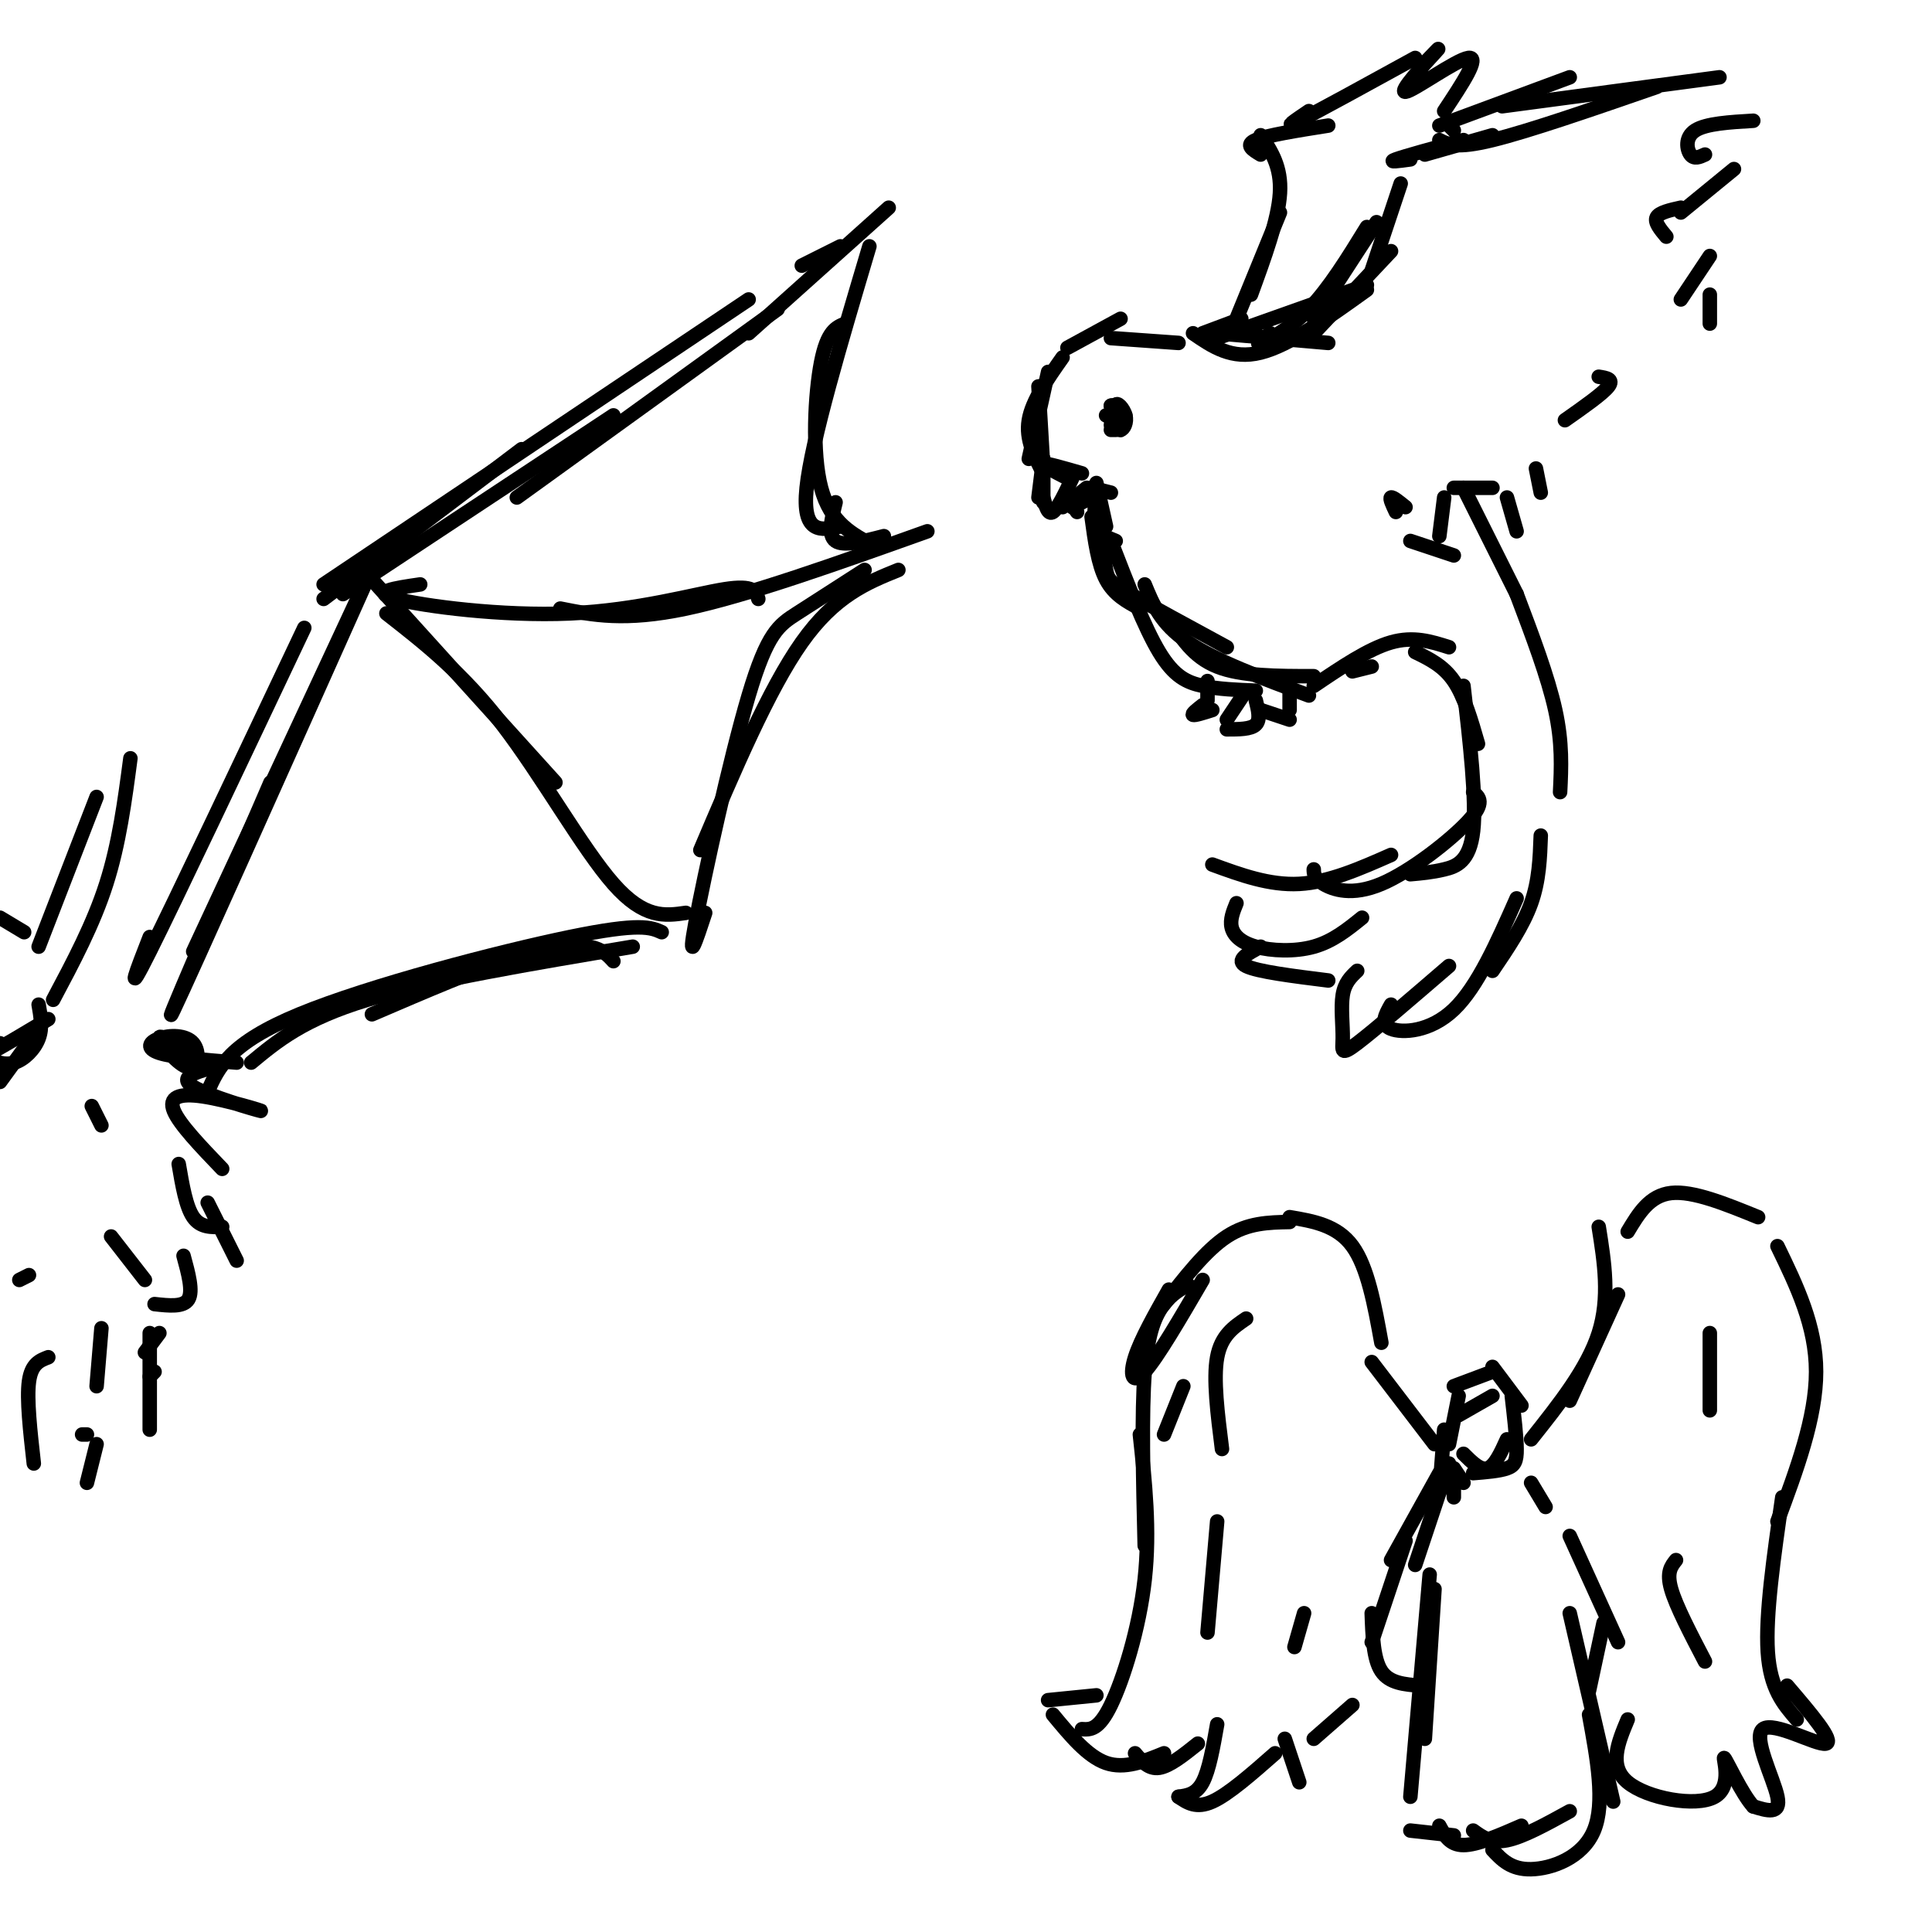 <svg viewBox='0 0 400 400' version='1.1' xmlns='http://www.w3.org/2000/svg' xmlns:xlink='http://www.w3.org/1999/xlink'><g fill='none' stroke='rgb(0,0,0)' stroke-width='3' stroke-linecap='round' stroke-linejoin='round'><path d='M217,77c0.000,0.000 -4.000,18.000 -4,18'/><path d='M215,80c0.000,0.000 1.000,17.000 1,17'/><path d='M216,98c-1.833,-3.500 -3.667,-7.000 -3,-11c0.667,-4.000 3.833,-8.500 7,-13'/><path d='M216,95c0.000,0.000 -1.000,8.000 -1,8'/><path d='M216,95c0.000,0.000 0.000,9.000 0,9'/><path d='M216,103c0.500,1.833 1.000,3.667 2,3c1.000,-0.667 2.500,-3.833 4,-7'/><path d='M221,99c-2.750,-1.417 -5.500,-2.833 -5,-3c0.500,-0.167 4.250,0.917 8,2'/><path d='M221,103c0.000,0.000 2.000,3.000 2,3'/><path d='M220,105c0.000,0.000 5.000,-4.000 5,-4'/><path d='M222,105c0.000,0.000 4.000,-2.000 4,-2'/><path d='M226,101c0.000,0.000 4.000,1.000 4,1'/><path d='M227,100c0.000,0.000 2.000,9.000 2,9'/><path d='M227,102c-0.333,2.667 -0.667,5.333 0,7c0.667,1.667 2.333,2.333 4,3'/><path d='M226,107c0.667,4.917 1.333,9.833 3,13c1.667,3.167 4.333,4.583 7,6'/><path d='M228,109c0.311,3.489 0.622,6.978 1,9c0.378,2.022 0.822,2.578 5,5c4.178,2.422 12.089,6.711 20,11'/><path d='M221,72c0.000,0.000 11.000,-6.000 11,-6'/><path d='M230,70c0.000,0.000 14.000,1.000 14,1'/><path d='M230,112c3.467,8.956 6.933,17.911 10,23c3.067,5.089 5.733,6.311 9,7c3.267,0.689 7.133,0.844 11,1'/><path d='M237,121c1.667,4.083 3.333,8.167 9,12c5.667,3.833 15.333,7.417 25,11'/><path d='M242,128c2.500,4.000 5.000,8.000 10,10c5.000,2.000 12.500,2.000 20,2'/><path d='M249,69c0.000,0.000 8.000,-3.000 8,-3'/><path d='M252,69c0.000,0.000 23.000,2.000 23,2'/><path d='M252,70c0.000,0.000 31.000,-11.000 31,-11'/><path d='M247,69c4.000,2.750 8.000,5.500 14,4c6.000,-1.500 14.000,-7.250 22,-13'/><path d='M272,69c0.000,0.000 16.000,-17.000 16,-17'/><path d='M290,38c0.000,0.000 -6.000,18.000 -6,18'/><path d='M272,66c0.000,0.000 13.000,-20.000 13,-20'/><path d='M263,69c-1.689,1.244 -3.378,2.489 -2,2c1.378,-0.489 5.822,-2.711 10,-7c4.178,-4.289 8.089,-10.644 12,-17'/><path d='M295,32c0.000,0.000 14.000,-4.000 14,-4'/><path d='M298,26c0.000,0.000 27.000,-10.000 27,-10'/><path d='M311,22c0.000,0.000 45.000,-6.000 45,-6'/><path d='M343,18c-13.250,4.583 -26.500,9.167 -34,11c-7.500,1.833 -9.250,0.917 -11,0'/><path d='M292,33c-2.417,0.333 -4.833,0.667 -3,0c1.833,-0.667 7.917,-2.333 14,-4'/><path d='M363,25c-4.889,0.289 -9.778,0.578 -12,2c-2.222,1.422 -1.778,3.978 -1,5c0.778,1.022 1.889,0.511 3,0'/><path d='M359,35c0.000,0.000 -11.000,9.000 -11,9'/><path d='M348,43c-2.250,0.500 -4.500,1.000 -5,2c-0.500,1.000 0.750,2.500 2,4'/><path d='M354,53c0.000,0.000 -6.000,9.000 -6,9'/><path d='M354,61c0.000,0.000 0.000,6.000 0,6'/><path d='M331,78c1.583,0.250 3.167,0.500 2,2c-1.167,1.500 -5.083,4.250 -9,7'/><path d='M318,97c0.000,0.000 1.000,5.000 1,5'/><path d='M309,101c0.000,0.000 -8.000,0.000 -8,0'/><path d='M299,103c0.000,0.000 -1.000,8.000 -1,8'/><path d='M289,106c-0.667,-1.417 -1.333,-2.833 -1,-3c0.333,-0.167 1.667,0.917 3,2'/><path d='M292,112c0.000,0.000 9.000,3.000 9,3'/><path d='M312,103c0.000,0.000 2.000,7.000 2,7'/><path d='M303,101c0.000,0.000 11.000,22.000 11,22'/><path d='M280,139c0.000,0.000 4.000,-1.000 4,-1'/><path d='M272,142c5.667,-3.833 11.333,-7.667 16,-9c4.667,-1.333 8.333,-0.167 12,1'/><path d='M293,135c2.917,1.417 5.833,2.833 8,6c2.167,3.167 3.583,8.083 5,13'/><path d='M303,142c1.356,11.800 2.711,23.600 2,30c-0.711,6.400 -3.489,7.400 -6,8c-2.511,0.600 -4.756,0.800 -7,1'/><path d='M305,164c1.268,1.083 2.536,2.167 -1,6c-3.536,3.833 -11.875,10.417 -18,13c-6.125,2.583 -10.036,1.167 -12,0c-1.964,-1.167 -1.982,-2.083 -2,-3'/><path d='M288,177c-6.417,2.833 -12.833,5.667 -19,6c-6.167,0.333 -12.083,-1.833 -18,-4'/><path d='M256,187c-0.690,1.696 -1.381,3.393 -1,5c0.381,1.607 1.833,3.125 5,4c3.167,0.875 8.048,1.107 12,0c3.952,-1.107 6.976,-3.554 10,-6'/><path d='M261,196c-2.667,1.417 -5.333,2.833 -3,4c2.333,1.167 9.667,2.083 17,3'/><path d='M281,201c-1.292,1.220 -2.583,2.440 -3,5c-0.417,2.560 0.042,6.458 0,9c-0.042,2.542 -0.583,3.726 3,1c3.583,-2.726 11.292,-9.363 19,-16'/><path d='M288,208c-1.156,2.044 -2.311,4.089 0,5c2.311,0.911 8.089,0.689 13,-4c4.911,-4.689 8.956,-13.844 13,-23'/><path d='M314,123c3.250,8.583 6.500,17.167 8,24c1.500,6.833 1.250,11.917 1,17'/><path d='M319,173c-0.167,4.667 -0.333,9.333 -2,14c-1.667,4.667 -4.833,9.333 -8,14'/><path d='M256,66c0.000,0.000 9.000,-22.000 9,-22'/><path d='M261,28c2.167,3.250 4.333,6.500 4,12c-0.333,5.500 -3.167,13.250 -6,21'/><path d='M261,32c-1.667,-1.000 -3.333,-2.000 -1,-3c2.333,-1.000 8.667,-2.000 15,-3'/><path d='M271,23c-2.833,1.917 -5.667,3.833 -2,2c3.667,-1.833 13.833,-7.417 24,-13'/><path d='M295,13c1.940,-2.024 3.881,-4.048 2,-2c-1.881,2.048 -7.583,8.167 -6,8c1.583,-0.167 10.452,-6.619 13,-7c2.548,-0.381 -1.226,5.310 -5,11'/><path d='M300,26c0.000,0.000 1.000,1.000 1,1'/><path d='M229,86c0.000,0.000 1.000,0.000 1,0'/><path d='M230,89c0.000,0.000 1.000,0.000 1,0'/><path d='M230,87c0.660,1.077 1.321,2.153 2,2c0.679,-0.153 1.378,-1.536 1,-3c-0.378,-1.464 -1.833,-3.010 -2,-2c-0.167,1.010 0.952,4.574 1,5c0.048,0.426 -0.976,-2.287 -2,-5'/><path d='M230,84c0.489,-0.422 2.711,1.022 3,2c0.289,0.978 -1.356,1.489 -3,2'/><path d='M258,143c0.000,0.000 -4.000,6.000 -4,6'/><path d='M254,151c2.500,0.000 5.000,0.000 6,-1c1.000,-1.000 0.500,-3.000 0,-5'/><path d='M261,147c0.000,0.000 6.000,2.000 6,2'/><path d='M267,147c0.000,0.000 0.000,-6.000 0,-6'/><path d='M250,141c0.000,0.000 0.000,4.000 0,4'/><path d='M249,146c-1.167,0.917 -2.333,1.833 -2,2c0.333,0.167 2.167,-0.417 4,-1'/><path d='M302,289c0.000,0.000 -2.000,10.000 -2,10'/><path d='M301,304c0.000,0.000 2.000,3.000 2,3'/><path d='M303,301c1.750,1.750 3.500,3.500 5,3c1.500,-0.500 2.750,-3.250 4,-6'/><path d='M313,289c0.489,4.222 0.978,8.444 1,11c0.022,2.556 -0.422,3.444 -2,4c-1.578,0.556 -4.289,0.778 -7,1'/><path d='M302,293c0.000,0.000 7.000,-4.000 7,-4'/><path d='M309,284c0.000,0.000 -8.000,3.000 -8,3'/><path d='M309,283c0.000,0.000 6.000,8.000 6,8'/><path d='M301,305c0.000,0.000 0.000,5.000 0,5'/><path d='M299,296c0.000,0.000 -1.000,13.000 -1,13'/><path d='M300,303c0.000,0.000 -7.000,21.000 -7,21'/><path d='M298,305c0.000,0.000 -10.000,18.000 -10,18'/><path d='M291,319c0.000,0.000 -7.000,21.000 -7,21'/><path d='M284,334c0.167,4.750 0.333,9.500 2,12c1.667,2.500 4.833,2.750 8,3'/><path d='M297,329c0.000,0.000 -2.000,31.000 -2,31'/><path d='M296,326c0.000,0.000 -4.000,46.000 -4,46'/><path d='M292,379c0.000,0.000 9.000,1.000 9,1'/><path d='M298,378c1.083,2.000 2.167,4.000 5,4c2.833,0.000 7.417,-2.000 12,-4'/><path d='M325,334c0.000,0.000 9.000,39.000 9,39'/><path d='M329,355c1.689,9.156 3.378,18.311 1,24c-2.378,5.689 -8.822,7.911 -13,8c-4.178,0.089 -6.089,-1.956 -8,-4'/><path d='M305,379c1.833,1.333 3.667,2.667 7,2c3.333,-0.667 8.167,-3.333 13,-6'/><path d='M325,318c0.000,0.000 10.000,22.000 10,22'/><path d='M332,336c0.000,0.000 -3.000,14.000 -3,14'/><path d='M317,307c0.000,0.000 3.000,5.000 3,5'/><path d='M297,299c0.000,0.000 -13.000,-17.000 -13,-17'/><path d='M286,278c-1.417,-7.833 -2.833,-15.667 -6,-20c-3.167,-4.333 -8.083,-5.167 -13,-6'/><path d='M267,253c-4.333,0.083 -8.667,0.167 -13,3c-4.333,2.833 -8.667,8.417 -13,14'/><path d='M246,266c-1.667,0.933 -3.333,1.867 -5,4c-1.667,2.133 -3.333,5.467 -4,14c-0.667,8.533 -0.333,22.267 0,36'/><path d='M236,297c1.067,9.889 2.133,19.778 1,30c-1.133,10.222 -4.467,20.778 -7,26c-2.533,5.222 -4.267,5.111 -6,5'/><path d='M227,351c0.000,0.000 -10.000,1.000 -10,1'/><path d='M218,355c3.583,4.333 7.167,8.667 11,10c3.833,1.333 7.917,-0.333 12,-2'/><path d='M235,363c1.417,1.667 2.833,3.333 5,3c2.167,-0.333 5.083,-2.667 8,-5'/><path d='M252,357c-0.833,4.750 -1.667,9.500 -3,12c-1.333,2.500 -3.167,2.750 -5,3'/><path d='M244,372c1.833,1.250 3.667,2.500 7,1c3.333,-1.500 8.167,-5.750 13,-10'/><path d='M266,360c0.000,0.000 3.000,9.000 3,9'/><path d='M272,360c0.000,0.000 8.000,-7.000 8,-7'/><path d='M325,290c0.000,0.000 10.000,-22.000 10,-22'/><path d='M317,298c5.833,-7.333 11.667,-14.667 14,-22c2.333,-7.333 1.167,-14.667 0,-22'/><path d='M337,255c2.250,-3.750 4.500,-7.500 9,-8c4.500,-0.500 11.250,2.250 18,5'/><path d='M368,258c4.000,8.250 8.000,16.500 8,26c0.000,9.500 -4.000,20.250 -8,31'/><path d='M369,310c-1.750,12.167 -3.500,24.333 -3,32c0.500,7.667 3.250,10.833 6,14'/><path d='M370,349c4.970,5.815 9.940,11.631 8,12c-1.940,0.369 -10.792,-4.708 -13,-3c-2.208,1.708 2.226,10.202 3,14c0.774,3.798 -2.113,2.899 -5,2'/><path d='M363,374c-2.298,-2.447 -5.544,-9.563 -6,-10c-0.456,-0.437 1.877,5.805 -2,8c-3.877,2.195 -13.965,0.341 -18,-3c-4.035,-3.341 -2.018,-8.171 0,-13'/><path d='M242,267c-2.911,5.156 -5.822,10.311 -7,14c-1.178,3.689 -0.622,5.911 2,3c2.622,-2.911 7.311,-10.956 12,-19'/><path d='M241,297c0.000,0.000 4.000,-10.000 4,-10'/><path d='M258,273c-2.583,1.750 -5.167,3.500 -6,8c-0.833,4.500 0.083,11.750 1,19'/><path d='M252,315c0.000,0.000 -2.000,23.000 -2,23'/><path d='M270,334c0.000,0.000 -2.000,7.000 -2,7'/><path d='M354,276c0.000,0.000 0.000,16.000 0,16'/><path d='M347,323c-1.000,1.250 -2.000,2.500 -1,6c1.000,3.500 4.000,9.250 7,15'/><path d='M31,194c-2.667,6.833 -5.333,13.667 0,3c5.333,-10.667 18.667,-38.833 32,-67'/><path d='M40,197c0.000,0.000 34.000,-73.000 34,-73'/><path d='M56,162c-11.667,27.000 -23.333,54.000 -20,47c3.333,-7.000 21.667,-48.000 40,-89'/><path d='M67,124c0.000,0.000 41.000,-31.000 41,-31'/><path d='M67,121c0.000,0.000 88.000,-59.000 88,-59'/><path d='M166,55c0.000,0.000 8.000,-4.000 8,-4'/><path d='M184,43c0.000,0.000 -29.000,26.000 -29,26'/><path d='M161,64c0.000,0.000 -54.000,39.000 -54,39'/><path d='M127,86c0.000,0.000 -56.000,37.000 -56,37'/><path d='M73,121c0.000,0.000 1.000,-2.000 1,-2'/><path d='M77,120c0.000,0.000 38.000,42.000 38,42'/><path d='M80,127c7.911,6.178 15.822,12.356 24,23c8.178,10.644 16.622,25.756 23,33c6.378,7.244 10.689,6.622 15,6'/><path d='M87,121c-5.274,0.768 -10.548,1.536 -5,3c5.548,1.464 21.917,3.625 36,3c14.083,-0.625 25.881,-4.036 32,-5c6.119,-0.964 6.560,0.518 7,2'/><path d='M116,126c6.667,1.333 13.333,2.667 26,0c12.667,-2.667 31.333,-9.333 50,-16'/><path d='M180,51c-6.000,20.167 -12.000,40.333 -13,50c-1.000,9.667 3.000,8.833 7,8'/><path d='M175,67c-1.867,0.756 -3.733,1.511 -5,8c-1.267,6.489 -1.933,18.711 0,26c1.933,7.289 6.467,9.644 11,12'/><path d='M173,104c-0.833,3.417 -1.667,6.833 0,8c1.667,1.167 5.833,0.083 10,-1'/><path d='M186,118c-6.583,2.667 -13.167,5.333 -20,15c-6.833,9.667 -13.917,26.333 -21,43'/><path d='M146,189c-1.875,5.708 -3.750,11.417 -2,2c1.750,-9.417 7.125,-33.958 11,-47c3.875,-13.042 6.250,-14.583 10,-17c3.750,-2.417 8.875,-5.708 14,-9'/><path d='M77,210c11.111,-4.778 22.222,-9.556 30,-12c7.778,-2.444 12.222,-2.556 15,-2c2.778,0.556 3.889,1.778 5,3'/><path d='M131,196c-20.917,3.500 -41.833,7.000 -55,11c-13.167,4.000 -18.583,8.500 -24,13'/><path d='M43,226c2.222,-5.000 4.444,-10.000 19,-16c14.556,-6.000 41.444,-13.000 56,-16c14.556,-3.000 16.778,-2.000 19,-1'/><path d='M39,218c-3.135,-2.085 -6.270,-4.171 -6,-3c0.270,1.171 3.945,5.598 6,6c2.055,0.402 2.489,-3.222 1,-5c-1.489,-1.778 -4.901,-1.709 -7,-1c-2.099,0.709 -2.885,2.060 0,3c2.885,0.940 9.443,1.470 16,2'/><path d='M44,221c-3.576,1.029 -7.152,2.057 -4,4c3.152,1.943 13.030,4.799 14,5c0.970,0.201 -6.970,-2.254 -12,-3c-5.030,-0.746 -7.152,0.215 -6,3c1.152,2.785 5.576,7.392 10,12'/><path d='M37,241c0.750,4.417 1.500,8.833 3,11c1.500,2.167 3.750,2.083 6,2'/><path d='M43,249c0.000,0.000 6.000,12.000 6,12'/><path d='M38,260c1.000,3.667 2.000,7.333 1,9c-1.000,1.667 -4.000,1.333 -7,1'/><path d='M8,196c0.000,0.000 12.000,-31.000 12,-31'/><path d='M27,157c-1.167,8.833 -2.333,17.667 -5,26c-2.667,8.333 -6.833,16.167 -11,24'/><path d='M0,216c-1.833,1.417 -3.667,2.833 -2,2c1.667,-0.833 6.833,-3.917 12,-7'/><path d='M8,208c0.422,2.378 0.844,4.756 0,7c-0.844,2.244 -2.956,4.356 -5,5c-2.044,0.644 -4.022,-0.178 -6,-1'/><path d='M8,213c0.000,0.000 -8.000,11.000 -8,11'/><path d='M33,276c0.000,0.000 -3.000,4.000 -3,4'/><path d='M21,275c0.000,0.000 -1.000,12.000 -1,12'/><path d='M31,276c0.000,0.000 0.000,20.000 0,20'/><path d='M32,284c0.000,0.000 -1.000,1.000 -1,1'/><path d='M10,281c-1.750,0.667 -3.500,1.333 -4,5c-0.500,3.667 0.250,10.333 1,17'/><path d='M20,299c0.000,0.000 -2.000,8.000 -2,8'/><path d='M18,297c0.000,0.000 -1.000,0.000 -1,0'/><path d='M23,256c0.000,0.000 7.000,9.000 7,9'/><path d='M6,264c0.000,0.000 -2.000,1.000 -2,1'/><path d='M19,229c0.000,0.000 2.000,4.000 2,4'/><path d='M0,190c0.000,0.000 5.000,3.000 5,3'/></g>
</svg>